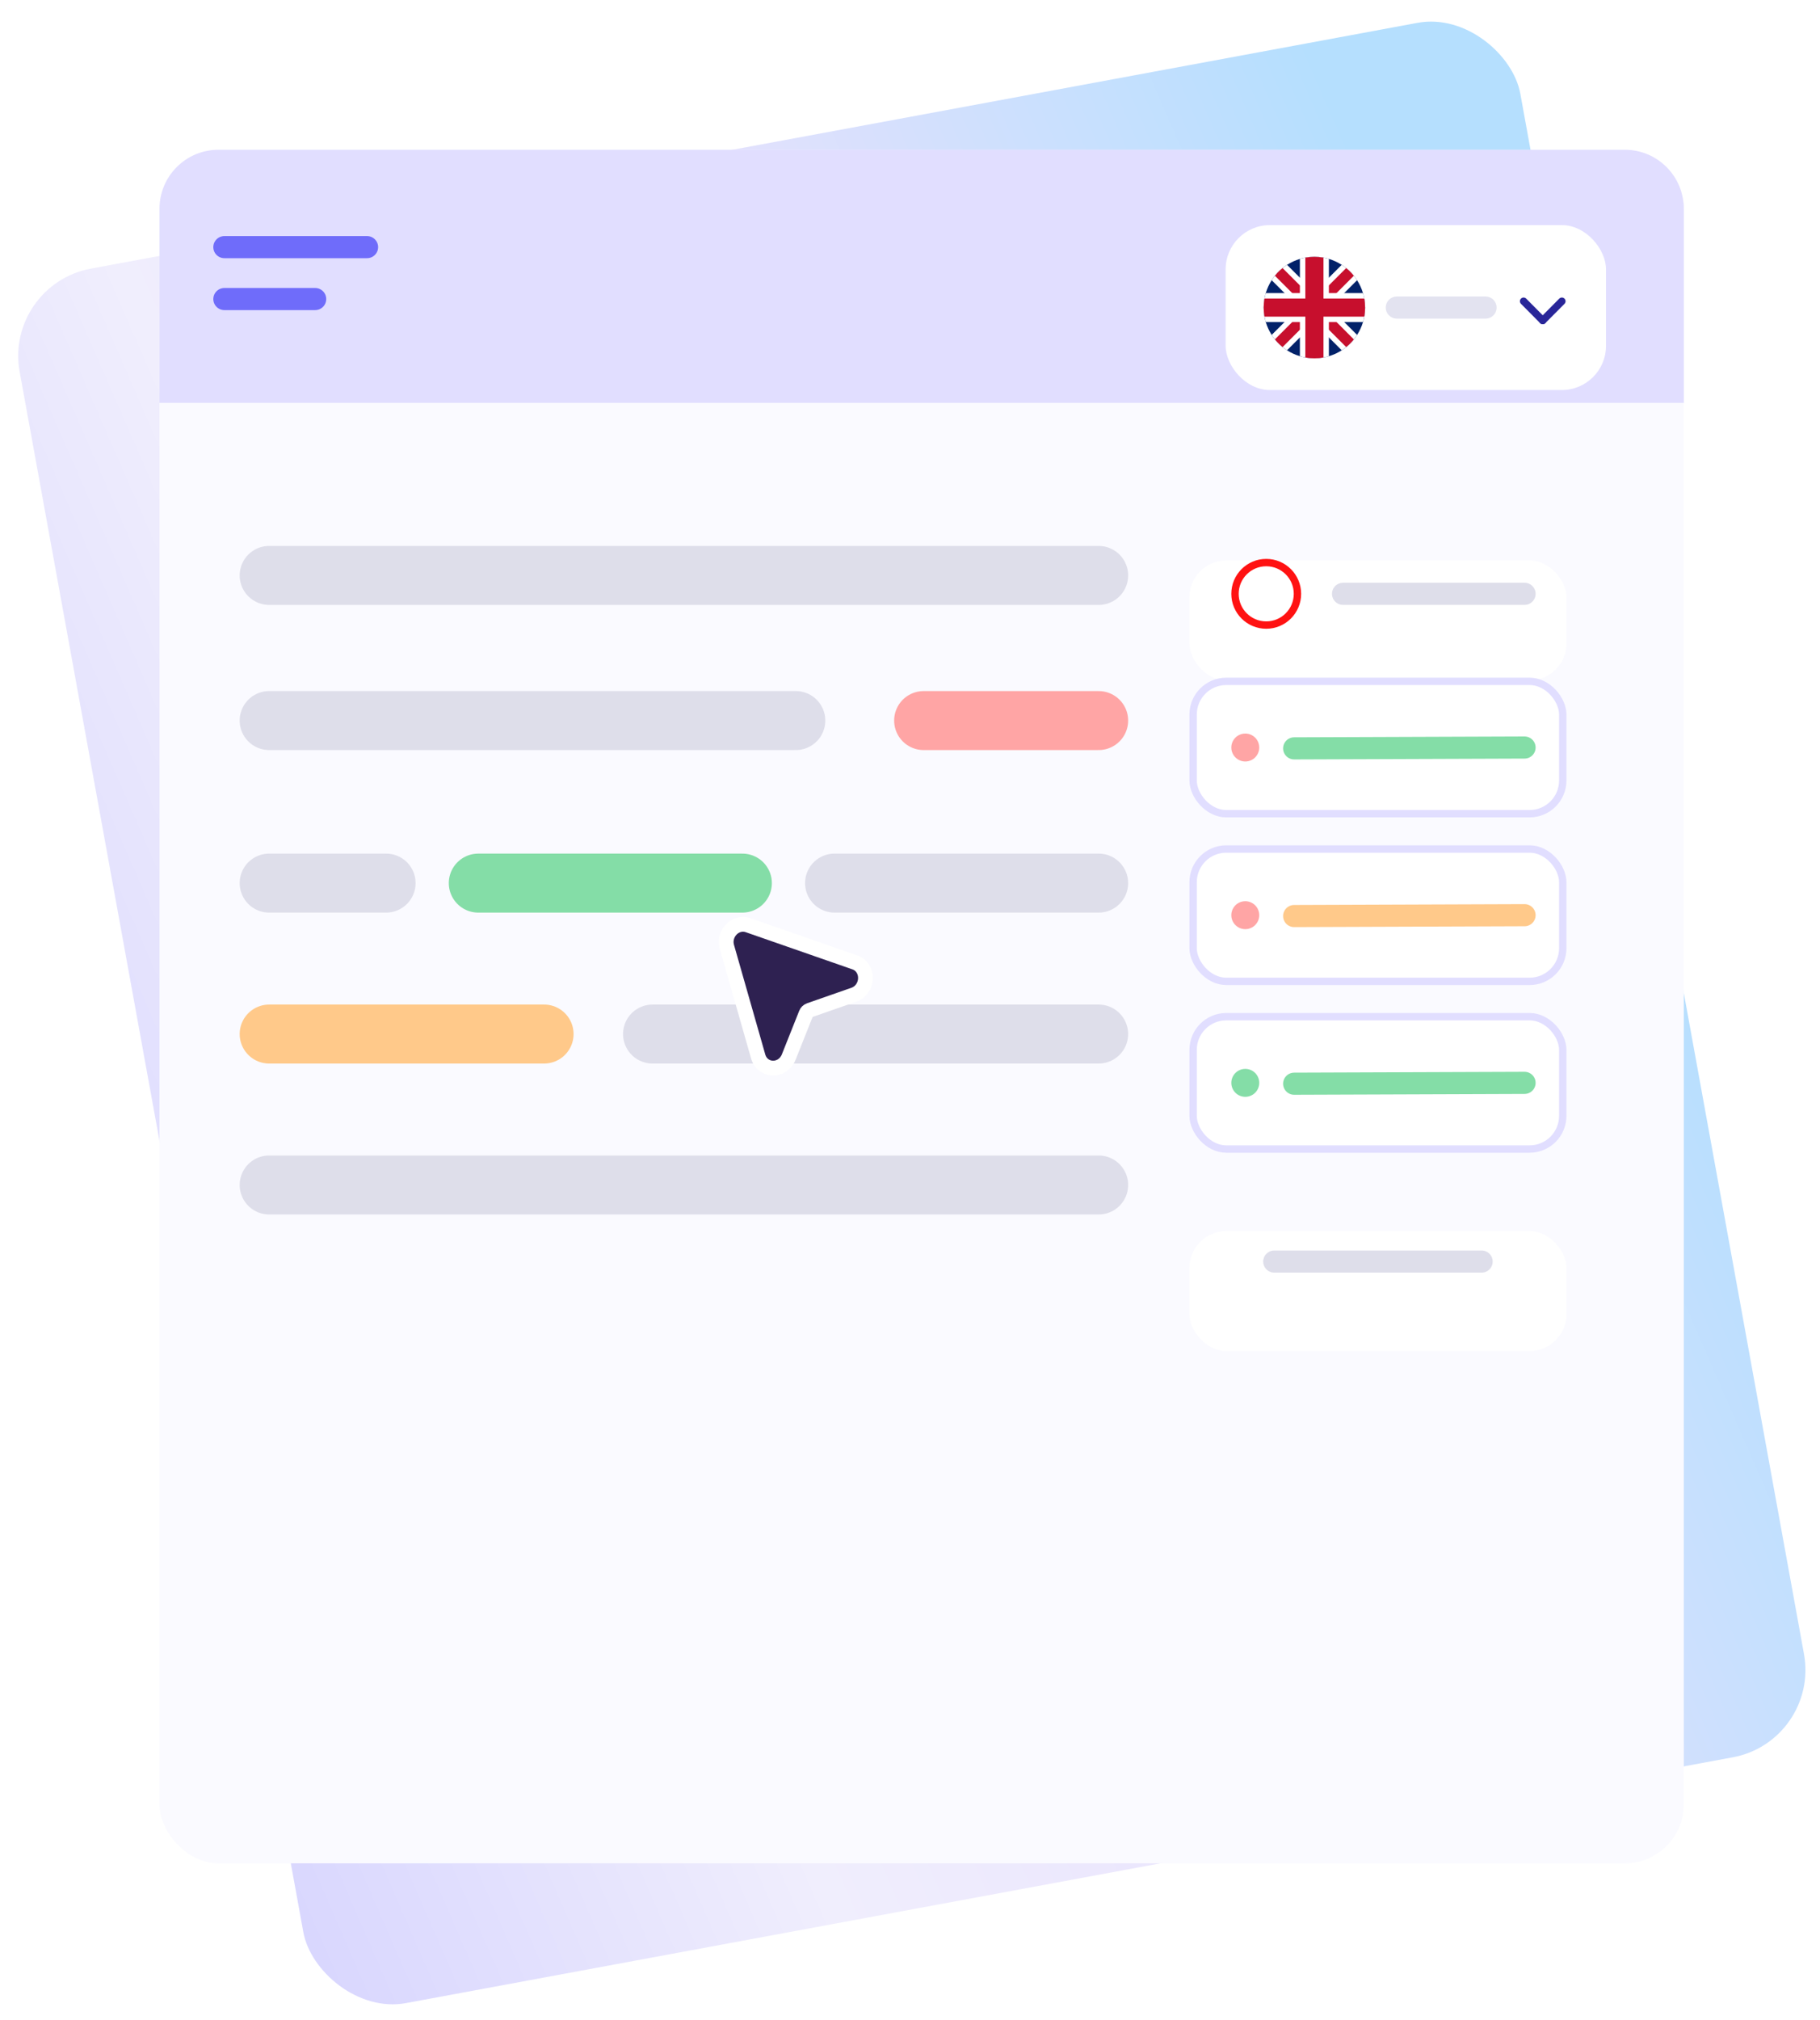 <svg width="247" height="274" viewBox="0 0 247 274" fill="none" xmlns="http://www.w3.org/2000/svg">
<rect width="207.185" height="239.068" rx="12" transform="matrix(0.983 -0.182 0.179 0.984 0.521 38.62)" fill="url(#paint0_linear_2_4405)"/>
<rect x="21.648" y="20.331" width="206.867" height="232.395" rx="8" fill="#FAFAFF"/>
<path d="M36.527 78.046H149.105" stroke="#DEDEEA" stroke-width="8" stroke-linecap="round"/>
<path d="M125.349 97.73H149.105" stroke="#FFA5A5" stroke-width="8" stroke-linecap="round"/>
<path d="M36.527 97.73H108.004" stroke="#DEDEEA" stroke-width="8" stroke-linecap="round"/>
<path d="M113.26 119.776H149.105" stroke="#DEDEEA" stroke-width="8" stroke-linecap="round"/>
<path d="M64.908 119.776H100.753" stroke="#84DDA7" stroke-width="8" stroke-linecap="round"/>
<path d="M36.527 119.776H52.4" stroke="#DEDEEA" stroke-width="8" stroke-linecap="round"/>
<path d="M88.558 140.248L149.104 140.248" stroke="#DEDEEA" stroke-width="8" stroke-linecap="round"/>
<path d="M36.527 140.248L73.842 140.248" stroke="#FFC98A" stroke-width="8" stroke-linecap="round"/>
<path d="M36.527 160.72H149.105" stroke="#DEDEEA" stroke-width="8" stroke-linecap="round"/>
<g filter="url(#filter0_d_2_4405)">
<rect x="161.423" y="162.976" width="51.166" height="16.261" rx="5" fill="white"/>
</g>
<path d="M172.935 171.106H201.077" stroke="#DEDEEA" stroke-width="3" stroke-linecap="round"/>
<g filter="url(#filter1_d_2_4405)">
<rect x="161.423" y="72.013" width="51.166" height="16.261" rx="5" fill="white"/>
</g>
<path d="M182.268 80.541L206.904 80.541" stroke="#DEDEEA" stroke-width="3" stroke-linecap="round"/>
<rect x="161.923" y="92.411" width="50.166" height="17.951" rx="4.5" fill="white" stroke="#E1DEFF"/>
<rect x="161.923" y="115.152" width="50.166" height="17.951" rx="4.5" fill="white" stroke="#E1DEFF"/>
<rect x="161.923" y="137.893" width="50.166" height="17.951" rx="4.5" fill="white" stroke="#E1DEFF"/>
<path d="M175.635 101.502L206.904 101.387" stroke="#84DDA7" stroke-width="3" stroke-linecap="round"/>
<path d="M175.635 124.242L206.904 124.127" stroke="#FFC98A" stroke-width="3" stroke-linecap="round"/>
<path d="M175.635 146.983L206.904 146.868" stroke="#84DDA7" stroke-width="3" stroke-linecap="round"/>
<circle cx="171.845" cy="80.541" r="4.238" stroke="#FF1212"/>
<circle cx="169.003" cy="101.387" r="1.895" fill="#FFA5A5"/>
<circle cx="169.003" cy="124.127" r="1.895" fill="#FFA5A5"/>
<circle cx="169.003" cy="146.868" r="1.895" fill="#84DDA7"/>
<path d="M21.648 28.314C21.648 23.895 25.229 20.314 29.648 20.314H220.514C224.932 20.314 228.514 23.895 228.514 28.314V54.645H21.648V28.314Z" fill="#E1DEFF"/>
<path d="M30.449 33.518H49.816" stroke="#6F6CFA" stroke-width="3" stroke-linecap="round"/>
<path d="M30.449 40.561H42.773" stroke="#6F6CFA" stroke-width="3" stroke-linecap="round"/>
<g filter="url(#filter2_d_2_4405)">
<rect x="166.338" y="26.531" width="51.62" height="22.369" rx="6" fill="white"/>
<path d="M189.567 37.715H201.611" stroke="#E3E3F0" stroke-width="3" stroke-linecap="round"/>
<path d="M185.265 37.715C185.265 38.133 185.225 38.546 185.156 38.944C185.107 39.195 185.048 39.441 184.979 39.682C184.793 40.306 184.522 40.886 184.178 41.422C184.04 41.638 183.898 41.84 183.74 42.032C183.637 42.16 183.529 42.282 183.421 42.4C183.2 42.641 182.959 42.867 182.698 43.074C182.57 43.177 182.438 43.275 182.3 43.369C182.231 43.418 182.162 43.467 182.094 43.511C181.558 43.855 180.973 44.126 180.348 44.313C180.107 44.382 179.862 44.441 179.611 44.49C179.213 44.559 178.8 44.598 178.382 44.598C177.964 44.598 177.551 44.559 177.153 44.49C176.902 44.441 176.656 44.382 176.415 44.313C175.791 44.126 175.206 43.855 174.67 43.511C174.459 43.374 174.257 43.231 174.066 43.074C173.938 42.971 173.815 42.862 173.697 42.749C173.456 42.528 173.23 42.287 173.023 42.032C172.92 41.904 172.817 41.771 172.723 41.633C172.679 41.565 172.63 41.496 172.586 41.427C172.242 40.891 171.971 40.306 171.784 39.682C171.716 39.441 171.657 39.195 171.607 38.944C171.539 38.546 171.499 38.133 171.499 37.715C171.499 37.297 171.539 36.884 171.607 36.486C171.652 36.236 171.711 35.99 171.784 35.749C171.971 35.124 172.242 34.539 172.586 34.004C172.63 33.93 172.679 33.861 172.723 33.792C172.817 33.654 172.915 33.527 173.023 33.399C173.23 33.138 173.456 32.897 173.697 32.676C173.815 32.563 173.938 32.46 174.066 32.357C174.257 32.199 174.459 32.057 174.67 31.919H174.675C175.211 31.575 175.791 31.305 176.415 31.118C176.656 31.044 176.902 30.985 177.153 30.941C177.551 30.872 177.964 30.833 178.382 30.833C178.8 30.833 179.213 30.872 179.611 30.941C179.862 30.985 180.107 31.044 180.348 31.118C180.973 31.305 181.553 31.575 182.089 31.919C182.162 31.958 182.226 32.008 182.295 32.062C182.433 32.155 182.566 32.253 182.693 32.357C182.949 32.563 183.19 32.789 183.411 33.03C183.524 33.148 183.632 33.271 183.736 33.399C183.893 33.591 184.035 33.792 184.173 34.004C184.517 34.539 184.788 35.124 184.974 35.749C185.048 35.99 185.107 36.236 185.151 36.486C185.22 36.884 185.26 37.297 185.26 37.715H185.265Z" fill="#022269"/>
<path d="M180.466 37.715L182.432 39.681L184.177 41.427C184.04 41.638 183.897 41.84 183.74 42.031C183.636 42.159 183.528 42.282 183.42 42.4C183.199 42.641 182.958 42.867 182.697 43.074C182.57 43.177 182.437 43.275 182.299 43.369C182.23 43.418 182.162 43.467 182.093 43.511L178.381 39.799L174.669 43.511C174.458 43.373 174.256 43.231 174.065 43.074C173.937 42.97 173.814 42.862 173.696 42.749C173.455 42.528 173.229 42.287 173.022 42.031C172.919 41.904 172.816 41.771 172.723 41.633C172.678 41.564 172.629 41.495 172.585 41.427L176.297 37.715L174.33 35.748L172.585 34.003C172.629 33.929 172.678 33.861 172.723 33.792C172.816 33.654 172.914 33.526 173.022 33.399C173.229 33.138 173.455 32.897 173.696 32.676C173.814 32.563 173.937 32.46 174.065 32.356C174.256 32.199 174.458 32.056 174.669 31.919L176.415 33.664L178.381 35.63L180.348 33.664L182.093 31.919C182.167 31.958 182.23 32.007 182.299 32.061C182.437 32.155 182.57 32.253 182.697 32.356C182.953 32.563 183.194 32.789 183.415 33.03C183.528 33.148 183.636 33.271 183.74 33.399C183.897 33.59 184.04 33.792 184.177 34.003L182.432 35.748L180.466 37.715Z" fill="white"/>
<path d="M181.389 39.681L183.738 42.031C183.635 42.159 183.527 42.282 183.419 42.4C183.198 42.641 182.957 42.867 182.696 43.073L180.346 40.723L178.38 38.757L174.063 43.073C173.936 42.97 173.813 42.862 173.695 42.749C173.454 42.528 173.228 42.287 173.021 42.031L177.338 37.715L175.371 35.748L173.021 33.398C173.228 33.138 173.454 32.897 173.695 32.676C173.813 32.563 173.936 32.459 174.063 32.356L176.413 34.706L178.38 36.672L182.696 32.356C182.952 32.563 183.193 32.789 183.414 33.03C183.527 33.148 183.635 33.27 183.738 33.398L179.422 37.715L181.389 39.681Z" fill="#C70F2D"/>
<path d="M185.264 37.715C185.264 38.133 185.225 38.546 185.156 38.944C185.107 39.195 185.048 39.441 184.979 39.682H180.348V44.313C180.107 44.381 179.862 44.44 179.611 44.49C179.213 44.558 178.8 44.598 178.382 44.598C177.964 44.598 177.551 44.558 177.153 44.49C176.902 44.44 176.656 44.381 176.415 44.313V39.682H171.784C171.715 39.441 171.656 39.195 171.607 38.944C171.538 38.546 171.499 38.133 171.499 37.715C171.499 37.297 171.538 36.884 171.607 36.486C171.652 36.235 171.711 35.99 171.784 35.749H176.415V31.118C176.656 31.044 176.902 30.985 177.153 30.941C177.551 30.872 177.964 30.832 178.382 30.832C178.8 30.832 179.213 30.872 179.611 30.941C179.862 30.985 180.107 31.044 180.348 31.118V35.749H184.979C185.053 35.99 185.112 36.235 185.156 36.486C185.225 36.884 185.264 37.297 185.264 37.715Z" fill="white"/>
<path d="M185.264 37.715C185.264 38.133 185.225 38.546 185.156 38.944H179.611V44.49C179.213 44.558 178.8 44.598 178.382 44.598C177.964 44.598 177.551 44.558 177.153 44.49V38.944H171.607C171.538 38.546 171.499 38.133 171.499 37.715C171.499 37.297 171.538 36.884 171.607 36.486H177.153V30.941C177.551 30.872 177.964 30.832 178.382 30.832C178.8 30.832 179.213 30.872 179.611 30.941V36.486H185.156C185.225 36.884 185.264 37.297 185.264 37.715Z" fill="#C70F2D"/>
<path d="M209.37 39.471L211.968 36.855" stroke="#292699" stroke-linecap="round" stroke-linejoin="round"/>
<path d="M209.371 39.471L206.773 36.855" stroke="#292699" stroke-linecap="round" stroke-linejoin="round"/>
</g>
<g filter="url(#filter3_d_2_4405)">
<path d="M107.037 139.378L107.038 139.376L109.396 133.457L109.396 133.457L109.399 133.449C109.467 133.272 109.631 133.098 109.86 133.018L115.877 130.916C116.828 130.584 117.402 129.708 117.451 128.769C117.502 127.811 116.996 126.867 116.012 126.529C116.011 126.529 116.01 126.528 116.01 126.528L101.529 121.487C101.528 121.487 101.528 121.487 101.527 121.486C100.693 121.192 99.86 121.467 99.3 122.009C98.739 122.552 98.375 123.453 98.65 124.418L102.895 139.289C103.208 140.384 104.118 140.867 104.929 140.866C105.741 140.864 106.631 140.391 107.037 139.378Z" fill="#2E2151" stroke="white" stroke-width="2"/>
</g>
<defs>
<filter id="filter0_d_2_4405" x="157.423" y="162.976" width="59.166" height="24.261" filterUnits="userSpaceOnUse" color-interpolation-filters="sRGB">
<feFlood flood-opacity="0" result="BackgroundImageFix"/>
<feColorMatrix in="SourceAlpha" type="matrix" values="0 0 0 0 0 0 0 0 0 0 0 0 0 0 0 0 0 0 127 0" result="hardAlpha"/>
<feOffset dy="4"/>
<feGaussianBlur stdDeviation="2"/>
<feComposite in2="hardAlpha" operator="out"/>
<feColorMatrix type="matrix" values="0 0 0 0 0 0 0 0 0 0 0 0 0 0 0 0 0 0 0.03 0"/>
<feBlend mode="normal" in2="BackgroundImageFix" result="effect1_dropShadow_2_4405"/>
<feBlend mode="normal" in="SourceGraphic" in2="effect1_dropShadow_2_4405" result="shape"/>
</filter>
<filter id="filter1_d_2_4405" x="157.423" y="72.013" width="59.166" height="24.261" filterUnits="userSpaceOnUse" color-interpolation-filters="sRGB">
<feFlood flood-opacity="0" result="BackgroundImageFix"/>
<feColorMatrix in="SourceAlpha" type="matrix" values="0 0 0 0 0 0 0 0 0 0 0 0 0 0 0 0 0 0 127 0" result="hardAlpha"/>
<feOffset dy="4"/>
<feGaussianBlur stdDeviation="2"/>
<feComposite in2="hardAlpha" operator="out"/>
<feColorMatrix type="matrix" values="0 0 0 0 0 0 0 0 0 0 0 0 0 0 0 0 0 0 0.03 0"/>
<feBlend mode="normal" in2="BackgroundImageFix" result="effect1_dropShadow_2_4405"/>
<feBlend mode="normal" in="SourceGraphic" in2="effect1_dropShadow_2_4405" result="shape"/>
</filter>
<filter id="filter2_d_2_4405" x="149.338" y="13.531" width="85.62" height="56.368" filterUnits="userSpaceOnUse" color-interpolation-filters="sRGB">
<feFlood flood-opacity="0" result="BackgroundImageFix"/>
<feColorMatrix in="SourceAlpha" type="matrix" values="0 0 0 0 0 0 0 0 0 0 0 0 0 0 0 0 0 0 127 0" result="hardAlpha"/>
<feOffset dy="4"/>
<feGaussianBlur stdDeviation="8.5"/>
<feComposite in2="hardAlpha" operator="out"/>
<feColorMatrix type="matrix" values="0 0 0 0 0 0 0 0 0 0 0 0 0 0 0 0 0 0 0.08 0"/>
<feBlend mode="normal" in2="BackgroundImageFix" result="effect1_dropShadow_2_4405"/>
<feBlend mode="normal" in="SourceGraphic" in2="effect1_dropShadow_2_4405" result="shape"/>
</filter>
<filter id="filter3_d_2_4405" x="77.722" y="104.443" width="60.566" height="61.346" filterUnits="userSpaceOnUse" color-interpolation-filters="sRGB">
<feFlood flood-opacity="0" result="BackgroundImageFix"/>
<feColorMatrix in="SourceAlpha" type="matrix" values="0 0 0 0 0 0 0 0 0 0 0 0 0 0 0 0 0 0 127 0" result="hardAlpha"/>
<feOffset dy="4"/>
<feGaussianBlur stdDeviation="10"/>
<feComposite in2="hardAlpha" operator="out"/>
<feColorMatrix type="matrix" values="0 0 0 0 0.337 0 0 0 0 0.294 0 0 0 0 0.745 0 0 0 0.23 0"/>
<feBlend mode="normal" in2="BackgroundImageFix" result="effect1_dropShadow_2_4405"/>
<feBlend mode="normal" in="SourceGraphic" in2="effect1_dropShadow_2_4405" result="shape"/>
</filter>
<linearGradient id="paint0_linear_2_4405" x1="185.603" y1="24.422" x2="-40.677" y2="77.691" gradientUnits="userSpaceOnUse">
<stop stop-color="#B5DFFE"/>
<stop offset="0.366" stop-color="#E7E1FD"/>
<stop offset="0.689" stop-color="#F0EEFD"/>
<stop offset="1" stop-color="#D7D5FE"/>
</linearGradient>
</defs>
</svg>

